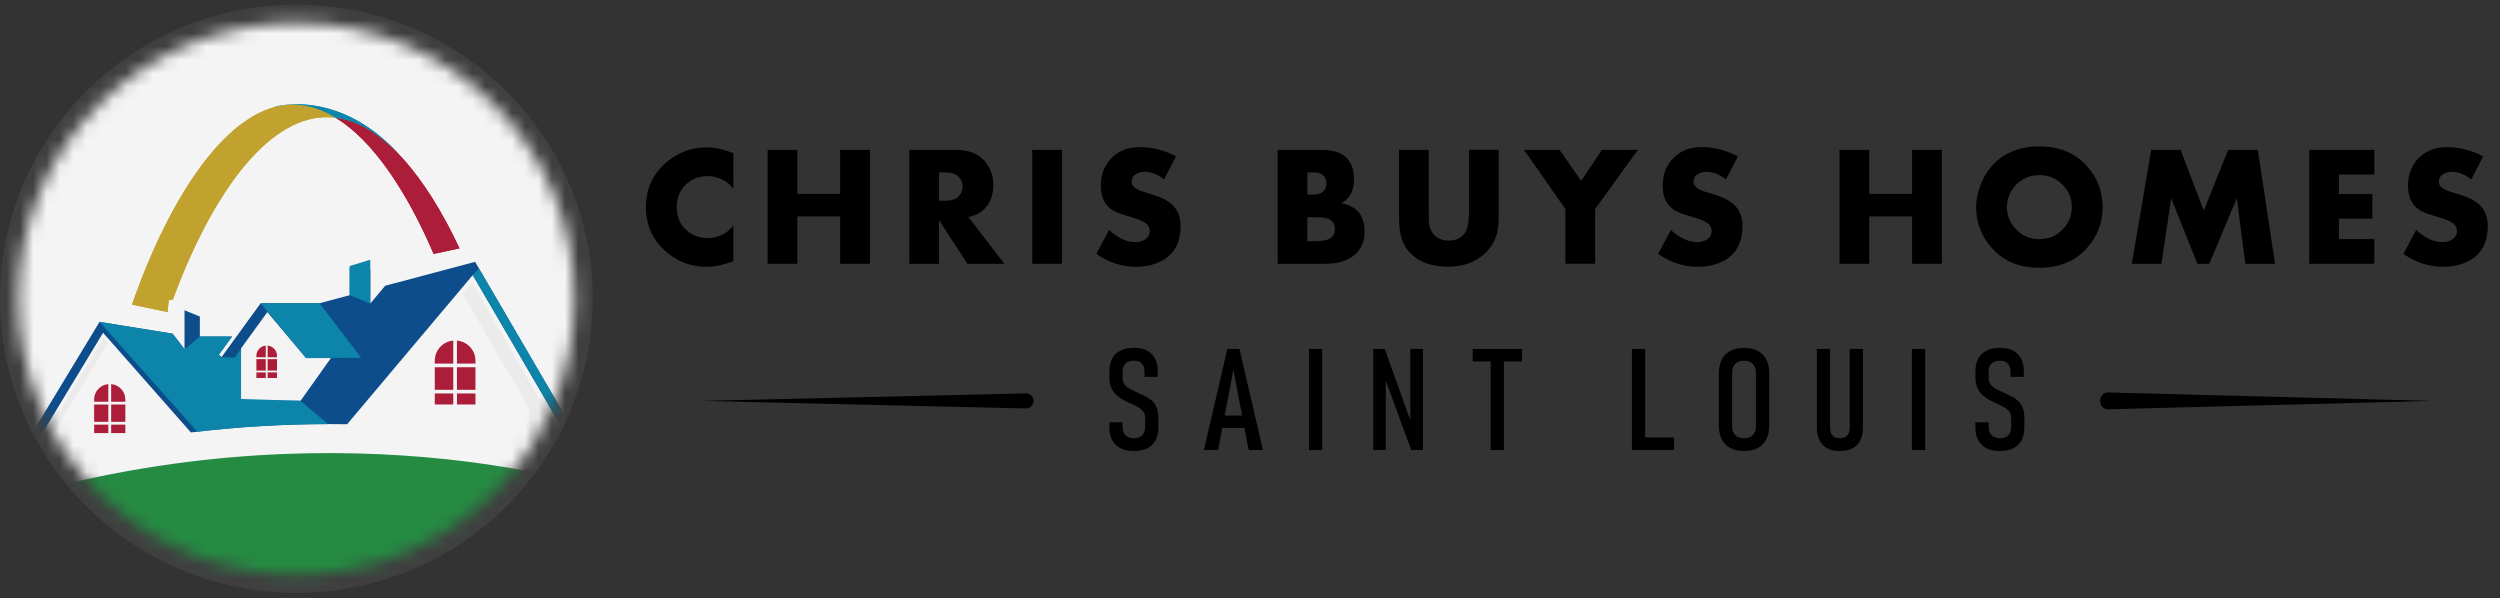 <svg width="188" height="45" viewBox="0 0 188 45" fill="none" xmlns="http://www.w3.org/2000/svg">
<rect x="0" y="0" width="188" height="45" fill="#333333" stroke="none"/>
<path d="M22.288 44.584C34.597 44.584 44.576 34.681 44.576 22.465C44.576 10.249 34.597 0.346 22.288 0.346C9.979 0.346 0 10.249 0 22.465C0 34.681 9.979 44.584 22.288 44.584Z" fill="#B0B0B0" fill-opacity="0.1"/>
<mask id="mask0_136_121" style="mask-type:luminance" maskUnits="userSpaceOnUse" x="1" y="1" width="43" height="43">
<path d="M22.287 43.212C33.834 43.212 43.194 33.923 43.194 22.465C43.194 11.006 33.834 1.717 22.287 1.717C10.741 1.717 1.381 11.006 1.381 22.465C1.381 33.923 10.741 43.212 22.287 43.212Z" fill="white"/>
</mask>
<g mask="url(#mask0_136_121)">
<path d="M81.856 20.414C81.856 53.147 55.154 79.727 22.16 79.727C-10.834 79.727 -37.536 53.147 -37.536 20.414C-37.536 -12.319 -10.834 -38.898 22.16 -38.898C55.154 -38.898 81.856 -12.319 81.856 20.414Z" fill="#F4F4F4"/>
<g style="mix-blend-mode:hard-light">
<path d="M81.856 20.414C81.856 53.147 55.154 79.727 22.16 79.727C-10.834 79.727 -37.536 53.147 -37.536 20.414C-37.536 -12.319 -10.834 -38.898 22.16 -38.898C55.154 -38.898 81.856 -12.319 81.856 20.414Z" stroke="#C7C6C7" stroke-width="53.219"/>
</g>
<path d="M34.556 18.675L32.61 19.095C30.607 14.428 28.072 10.585 25.247 8.855C27.012 9.079 28.698 10.179 30.258 11.887C30.258 11.889 30.26 11.89 30.261 11.892C31.842 13.623 33.29 15.977 34.556 18.676V18.675Z" fill="#AB1D39"/>
<path d="M25.247 8.855C25.024 8.827 24.802 8.812 24.577 8.812C19.942 8.812 15.791 14.956 12.998 22.526L12.687 22.577L12.602 23.467L9.927 22.907C12.716 14.879 17.179 7.868 22.02 7.868C23.127 7.868 24.206 8.219 25.247 8.855Z" fill="#C1A22E"/>
<path d="M30.244 11.872C25.598 6.548 20.666 8.03 20.666 8.03L20.679 8.045C21.121 7.928 21.57 7.867 22.02 7.867C23.127 7.867 24.207 8.219 25.247 8.855C27.007 9.079 28.688 10.173 30.244 11.871V11.872Z" fill="#0D84A9"/>
<path d="M34.556 18.675L32.61 19.095C30.607 14.428 28.072 10.585 25.247 8.855C27.012 9.079 28.698 10.179 30.258 11.887C30.258 11.889 30.26 11.89 30.261 11.892C31.842 13.623 33.29 15.977 34.556 18.676V18.675Z" fill="#AB1D39"/>
<path d="M25.247 8.855C25.024 8.827 24.802 8.812 24.577 8.812C19.942 8.812 15.791 14.956 12.998 22.526L12.687 22.577L12.602 23.467L9.927 22.907C12.716 14.879 17.179 7.868 22.02 7.868C23.127 7.868 24.206 8.219 25.247 8.855Z" fill="#C1A22E"/>
<path d="M30.244 11.872C25.598 6.548 20.666 8.03 20.666 8.03L20.679 8.045C21.121 7.928 21.57 7.867 22.02 7.867C23.127 7.867 24.207 8.219 25.247 8.855C27.007 9.079 28.688 10.173 30.244 11.871V11.872Z" fill="#0D84A9"/>
<path d="M3.318 32.35L7.752 25.024L14.354 32.52C17.798 32.101 21.268 31.89 24.75 31.89C25.208 31.89 25.66 31.894 26.105 31.901L35.552 20.685L42.362 32.35H43.117L35.727 19.69L28.965 21.488L27.846 22.826V20.28L26.296 20.122V22.2L24.03 22.804H19.599L16.666 26.847L16.456 26.672L17.453 25.307H15.029V23.805L13.876 23.332V26.26L12.982 25.092L8.947 24.442L7.484 24.206L2.555 32.349L1.397 34.262H2.16L3.318 32.349L3.318 32.35ZM18.126 26.198L20.105 23.469L23.018 26.926H24.886L22.601 30.14L18.109 30.101L18.127 26.197L18.126 26.198Z" fill="#0D4D8C"/>
<path d="M34.086 27.617H32.695V29.313H34.086V27.617Z" fill="#AB1D39"/>
<path d="M35.754 27.617H34.363V29.313H35.754V27.617Z" fill="#AB1D39"/>
<path d="M34.363 27.341H35.754V27.123C35.754 26.331 35.143 25.682 34.363 25.611V27.34V27.341Z" fill="#AB1D39"/>
<path d="M35.754 29.589H34.363V30.417H35.754V29.589Z" fill="#AB1D39"/>
<path d="M34.086 27.341V25.612C33.306 25.682 32.695 26.332 32.695 27.124V27.341H34.086V27.341Z" fill="#AB1D39"/>
<path d="M34.086 29.589H32.695V30.417H34.086V29.589Z" fill="#AB1D39"/>
<path d="M8.146 30.421H7.08V31.721H8.146V30.421Z" fill="#AB1D39"/>
<path d="M9.425 30.421H8.359V31.721H9.425V30.421Z" fill="#AB1D39"/>
<path d="M8.359 30.209H9.425V30.043C9.425 29.436 8.956 28.938 8.359 28.884V30.209Z" fill="#AB1D39"/>
<path d="M9.425 31.932H8.359V32.567H9.425V31.932Z" fill="#AB1D39"/>
<path d="M8.145 30.209V28.884C7.548 28.937 7.079 29.436 7.079 30.043V30.209H8.145Z" fill="#AB1D39"/>
<path d="M8.146 31.932H7.08V32.567H8.146V31.932Z" fill="#AB1D39"/>
<path d="M19.985 27.007H19.281V27.866H19.985V27.007Z" fill="#AB1D39"/>
<path d="M20.83 27.007H20.126V27.866H20.83V27.007Z" fill="#AB1D39"/>
<path d="M20.126 26.867H20.83V26.757C20.83 26.355 20.521 26.026 20.126 25.991V26.867Z" fill="#AB1D39"/>
<path d="M20.83 28.005H20.126V28.425H20.83V28.005Z" fill="#AB1D39"/>
<path d="M19.985 26.867V25.991C19.59 26.026 19.281 26.355 19.281 26.757V26.867H19.985Z" fill="#AB1D39"/>
<path d="M19.985 28.005H19.281V28.425H19.985V28.005Z" fill="#AB1D39"/>
<path d="M24.03 22.805L27.163 26.908L23.017 26.927L19.599 22.805H24.03Z" fill="#0D84A9"/>
<path d="M42.362 32.35L35.552 20.685L36.013 20.182L43.117 32.35" fill="#0D84A9"/>
<path d="M27.846 22.826L26.295 22.2V20.004L27.846 19.531V22.826Z" fill="#0D84A9"/>
<path d="M24.67 31.891L22.59 30.141L18.128 30.004V26.217L17.651 26.888L16.653 26.862L16.456 26.674L17.453 25.308H15.028L13.876 26.261L12.982 25.093L7.483 24.208L14.838 32.464C18.096 32.086 21.378 31.895 24.67 31.892V31.891Z" fill="#0D84A9"/>
<path d="M-0.829 37.983C-0.829 37.983 18.88 55.616 45.312 36.8C45.312 36.8 24.884 29.937 -0.829 37.983Z" fill="#258B43"/>
<path d="M4.02 34.381V32.583L4.16 32.35L8.118 25.811L7.785 25.441L3.604 32.35L2.565 34.066L2.604 34.791L4.02 34.381Z" fill="#EBEBEB"/>
<path d="M39.808 33.12L41.733 33.596L41.67 31.936L35.51 21.254L34.793 22.103L39.808 30.736V33.12Z" fill="#EBEBEB"/>
</g>
<path d="M55.147 19.634C54.416 19.923 53.741 20.066 53.12 20.066C52.038 20.066 51.068 19.721 50.211 19.03C49.12 18.148 48.576 16.997 48.576 15.58C48.576 14.163 49.12 13.004 50.211 12.122C51.068 11.431 52.043 11.086 53.139 11.086C53.734 11.086 54.404 11.229 55.147 11.518V14.186C54.937 13.93 54.723 13.736 54.504 13.605C54.104 13.365 53.676 13.245 53.218 13.245C52.638 13.245 52.133 13.419 51.705 13.766C51.163 14.206 50.891 14.81 50.891 15.577C50.891 16.345 51.163 16.943 51.705 17.383C52.133 17.731 52.638 17.905 53.218 17.905C53.676 17.905 54.104 17.784 54.504 17.544C54.718 17.419 54.932 17.224 55.147 16.963V19.631V19.634Z" fill="black"/>
<path d="M65.416 19.837H63.182V16.274H59.959V19.837H57.726V11.271H59.959V14.578H63.182V11.271H65.416V19.837Z" fill="black"/>
<path d="M75.525 19.837H72.749L70.615 16.55V19.837H68.381V11.271H71.855C72.87 11.271 73.621 11.576 74.107 12.182C74.503 12.67 74.698 13.246 74.698 13.908C74.698 14.665 74.473 15.269 74.019 15.722C73.73 16.011 73.33 16.21 72.823 16.323L75.525 19.837ZM72.386 14.028C72.386 13.724 72.274 13.468 72.051 13.258C71.839 13.062 71.501 12.964 71.034 12.964H70.617V15.097H71.034C71.506 15.097 71.844 15 72.051 14.803C72.274 14.591 72.386 14.333 72.386 14.028Z" fill="black"/>
<path d="M79.859 19.837H77.625V11.271H79.859V19.837Z" fill="black"/>
<path d="M88.781 16.998C88.781 18.448 88.143 19.391 86.868 19.831C86.423 19.987 85.944 20.064 85.432 20.064C84.357 20.064 83.361 19.739 82.442 19.092L83.399 17.297C84.071 17.903 84.73 18.207 85.372 18.207C85.663 18.207 85.907 18.141 86.109 18.005C86.344 17.854 86.463 17.637 86.463 17.358C86.463 17.105 86.333 16.893 86.072 16.724C85.879 16.596 85.553 16.468 85.095 16.338C84.541 16.174 84.192 16.061 84.048 16C83.82 15.903 83.627 15.79 83.468 15.662C83.01 15.287 82.782 14.719 82.782 13.957C82.782 13.194 83.019 12.504 83.494 11.982C84.048 11.368 84.785 11.061 85.709 11.061C86.633 11.061 87.545 11.294 88.434 11.757L87.54 13.489C87.052 13.107 86.561 12.918 86.063 12.918C85.823 12.918 85.609 12.979 85.418 13.1C85.204 13.238 85.097 13.422 85.097 13.655C85.097 13.887 85.237 14.077 85.521 14.24C85.646 14.317 86.025 14.445 86.656 14.632C87.447 14.862 88.01 15.189 88.345 15.611C88.636 15.972 88.781 16.435 88.781 17V16.998Z" fill="black"/>
<path d="M102.62 17.402C102.62 18.041 102.439 18.563 102.073 18.965C101.545 19.545 100.738 19.837 99.656 19.837H96.08V11.271H99.402C101.015 11.271 101.82 12.015 101.82 13.504C101.82 13.952 101.731 14.325 101.554 14.627C101.408 14.883 101.18 15.1 100.875 15.279C101.561 15.422 102.029 15.696 102.28 16.1C102.506 16.474 102.62 16.906 102.62 17.399V17.402ZM99.749 13.801C99.749 13.412 99.574 13.154 99.223 13.028C99.097 12.988 98.93 12.964 98.723 12.964H98.316V14.64H98.723C99.107 14.64 99.384 14.545 99.549 14.358C99.684 14.207 99.749 14.021 99.749 13.801ZM100.384 17.251C100.384 16.752 100.126 16.461 99.612 16.374C99.449 16.348 99.167 16.335 98.772 16.335H98.313V18.141H98.809C99.377 18.141 99.775 18.075 100 17.942C100.256 17.791 100.384 17.561 100.384 17.251Z" fill="black"/>
<path d="M112.704 16.211C112.704 16.725 112.662 17.165 112.578 17.528C112.448 18.093 112.138 18.607 111.648 19.07C110.952 19.728 110.019 20.055 108.853 20.055C107.687 20.055 106.738 19.72 106.07 19.052C105.719 18.702 105.477 18.259 105.347 17.727C105.254 17.352 105.207 16.845 105.207 16.208V11.27H107.441V15.902C107.441 16.272 107.448 16.551 107.459 16.735C107.501 17.316 107.769 17.722 108.26 17.95C108.462 18.047 108.683 18.093 108.928 18.093C109.472 18.093 109.884 17.904 110.161 17.523C110.366 17.244 110.47 16.702 110.47 15.899V11.267H112.704V16.206V16.211Z" fill="black"/>
<path d="M123.168 11.271L119.952 15.719V19.834H117.718V15.719L114.61 11.271H117.279L118.903 13.606L120.464 11.271H123.17H123.168Z" fill="black"/>
<path d="M131.031 16.998C131.031 18.448 130.394 19.391 129.119 19.831C128.674 19.987 128.195 20.064 127.683 20.064C126.608 20.064 125.612 19.739 124.693 19.092L125.65 17.297C126.322 17.903 126.98 18.207 127.625 18.207C127.916 18.207 128.16 18.141 128.363 18.005C128.598 17.854 128.716 17.637 128.716 17.358C128.716 17.105 128.586 16.893 128.325 16.724C128.132 16.596 127.807 16.468 127.348 16.338C126.794 16.174 126.445 16.061 126.301 16C126.073 15.903 125.88 15.79 125.722 15.662C125.263 15.287 125.035 14.719 125.035 13.957C125.035 13.194 125.273 12.504 125.747 11.982C126.301 11.368 127.039 11.061 127.962 11.061C128.886 11.061 129.798 11.294 130.687 11.757L129.794 13.489C129.305 13.107 128.814 12.918 128.316 12.918C128.076 12.918 127.862 12.979 127.672 13.1C127.458 13.238 127.351 13.422 127.351 13.655C127.351 13.887 127.49 14.077 127.774 14.24C127.9 14.317 128.279 14.445 128.909 14.632C129.701 14.862 130.264 15.189 130.599 15.611C130.889 15.972 131.034 16.435 131.034 17L131.031 16.998Z" fill="black"/>
<path d="M146.023 19.837H143.789V16.274H140.567V19.837H138.333V11.271H140.567V14.578H143.789V11.271H146.023V19.837Z" fill="black"/>
<path d="M158.117 15.577C158.117 16.741 157.728 17.761 156.953 18.639C156.069 19.639 154.871 20.137 153.359 20.137C151.846 20.137 150.655 19.639 149.771 18.639C148.994 17.761 148.607 16.741 148.607 15.577C148.607 15.045 148.712 14.5 148.922 13.943C149.131 13.385 149.412 12.907 149.764 12.508C150.648 11.508 151.846 11.009 153.359 11.009C154.871 11.009 156.067 11.511 156.953 12.508C157.731 13.385 158.117 14.408 158.117 15.577ZM155.799 15.577C155.799 14.973 155.606 14.452 155.218 14.012C154.722 13.449 154.101 13.168 153.356 13.168C152.842 13.168 152.379 13.311 151.96 13.598C151.544 13.884 151.248 14.268 151.071 14.746C150.971 15.02 150.92 15.296 150.92 15.577C150.92 16.155 151.113 16.674 151.502 17.132C151.981 17.697 152.6 17.981 153.356 17.981C154.113 17.981 154.734 17.7 155.218 17.14C155.604 16.692 155.799 16.171 155.799 15.58V15.577Z" fill="black"/>
<path d="M171.08 19.837H168.846L168.211 14.906L166.135 19.837H165.249L163.269 14.906L162.541 19.837H160.312L161.773 11.271H163.983L165.721 15.839L167.559 11.271H169.788L171.084 19.837H171.08Z" fill="black"/>
<path d="M178.546 19.837H173.655V11.271H178.546V13.128H175.889V14.591H178.4V16.448H175.889V17.98H178.546V19.837Z" fill="black"/>
<path d="M187.078 16.998C187.078 18.448 186.441 19.392 185.166 19.832C184.721 19.988 184.242 20.064 183.73 20.064C182.655 20.064 181.659 19.739 180.74 19.092L181.697 17.297C182.369 17.903 183.028 18.207 183.672 18.207C183.963 18.207 184.207 18.141 184.41 18.005C184.645 17.855 184.763 17.637 184.763 17.358C184.763 17.105 184.633 16.893 184.372 16.724C184.179 16.596 183.853 16.468 183.395 16.338C182.841 16.174 182.492 16.062 182.348 16C182.12 15.903 181.927 15.791 181.769 15.663C181.31 15.287 181.082 14.719 181.082 13.957C181.082 13.195 181.32 12.504 181.794 11.982C182.348 11.368 183.086 11.062 184.009 11.062C184.933 11.062 185.845 11.294 186.734 11.757L185.841 13.489C185.352 13.108 184.861 12.918 184.363 12.918C184.123 12.918 183.909 12.98 183.719 13.1C183.504 13.238 183.397 13.422 183.397 13.655C183.397 13.888 183.537 14.077 183.821 14.241C183.947 14.317 184.326 14.445 184.956 14.632C185.747 14.862 186.311 15.19 186.646 15.611C186.937 15.972 187.081 16.435 187.081 17L187.078 16.998Z" fill="black"/>
<path d="M85.279 33.919C84.881 33.919 84.543 33.85 84.267 33.712C83.99 33.574 83.78 33.372 83.636 33.106C83.492 32.84 83.422 32.515 83.422 32.131V31.755H84.418V32.096C84.418 32.372 84.492 32.584 84.641 32.73C84.79 32.876 85.002 32.952 85.279 32.952C85.556 32.952 85.753 32.878 85.898 32.73C86.042 32.581 86.112 32.369 86.112 32.096V31.431C86.112 31.226 86.061 31.057 85.956 30.932C85.853 30.804 85.719 30.697 85.556 30.605C85.39 30.515 85.216 30.425 85.025 30.344C84.834 30.262 84.648 30.167 84.462 30.067C84.276 29.968 84.104 29.842 83.945 29.699C83.787 29.553 83.662 29.374 83.569 29.16C83.473 28.945 83.427 28.679 83.427 28.361V27.922C83.427 27.354 83.585 26.919 83.903 26.615C84.222 26.31 84.678 26.159 85.272 26.159C85.865 26.159 86.296 26.313 86.605 26.622C86.912 26.932 87.066 27.372 87.066 27.942V28.338H86.07V27.983C86.07 27.704 86.002 27.492 85.865 27.346C85.728 27.2 85.532 27.126 85.272 27.126C84.995 27.126 84.785 27.195 84.639 27.336C84.495 27.477 84.42 27.674 84.42 27.932V28.407C84.42 28.63 84.476 28.809 84.588 28.942C84.699 29.078 84.846 29.188 85.025 29.277C85.204 29.367 85.395 29.456 85.595 29.546C85.774 29.625 85.951 29.709 86.128 29.799C86.305 29.888 86.468 29.998 86.617 30.129C86.765 30.259 86.884 30.43 86.972 30.638C87.061 30.848 87.107 31.111 87.107 31.433V32.129C87.107 32.704 86.949 33.147 86.635 33.454C86.321 33.761 85.867 33.916 85.276 33.916L85.279 33.919Z" fill="black"/>
<path d="M90.533 33.841L92.296 26.24H93.208L94.97 33.841H93.9L92.75 27.798L91.601 33.841H90.53H90.533ZM91.659 32.184V31.248H93.92V32.184H91.659Z" fill="black"/>
<path d="M99.43 26.24V33.841H98.434V26.24H99.43Z" fill="black"/>
<path d="M103.263 33.837V26.241H104.133L106.22 32.069L106.057 32.205V26.238H107.007V33.834H106.125L104.047 28.187L104.21 28.052V33.834H103.261L103.263 33.837Z" fill="black"/>
<path d="M110.746 27.181V26.24H114.45V27.181H110.746ZM112.097 33.841V26.861H113.093V33.841H112.097Z" fill="black"/>
<path d="M122.719 33.841V26.24H123.715V33.841H122.719ZM123.254 33.841V32.9H125.888V33.841H123.254Z" fill="black"/>
<path d="M131.151 33.919C130.753 33.919 130.411 33.845 130.128 33.694C129.844 33.543 129.627 33.329 129.481 33.045C129.332 32.761 129.257 32.415 129.257 32.011V28.07C129.257 27.663 129.332 27.316 129.481 27.032C129.63 26.748 129.846 26.53 130.128 26.382C130.411 26.234 130.751 26.16 131.151 26.16C131.551 26.16 131.896 26.234 132.177 26.382C132.459 26.53 132.673 26.745 132.822 27.032C132.971 27.316 133.045 27.661 133.045 28.07V32.011C133.045 32.415 132.971 32.761 132.822 33.045C132.673 33.329 132.459 33.546 132.177 33.694C131.896 33.843 131.554 33.919 131.151 33.919ZM131.151 32.953C131.435 32.953 131.654 32.873 131.812 32.712C131.97 32.551 132.047 32.328 132.047 32.042V28.037C132.047 27.748 131.968 27.523 131.812 27.364C131.654 27.206 131.435 27.126 131.151 27.126C130.867 27.126 130.644 27.206 130.488 27.364C130.332 27.523 130.255 27.748 130.255 28.037V32.042C130.255 32.328 130.332 32.551 130.488 32.712C130.644 32.873 130.865 32.953 131.151 32.953Z" fill="black"/>
<path d="M138.357 33.92C137.796 33.92 137.368 33.767 137.073 33.46C136.777 33.153 136.626 32.71 136.626 32.132V26.24H137.622V32.173C137.622 32.424 137.685 32.616 137.813 32.751C137.941 32.887 138.122 32.953 138.355 32.953C138.587 32.953 138.781 32.887 138.909 32.751C139.037 32.618 139.099 32.424 139.099 32.173V26.24H140.095V32.132C140.095 32.71 139.946 33.153 139.646 33.46C139.346 33.767 138.916 33.92 138.352 33.92H138.357Z" fill="black"/>
<path d="M144.769 26.24V33.841H143.773V26.24H144.769Z" fill="black"/>
<path d="M150.405 33.919C150.007 33.919 149.67 33.85 149.393 33.712C149.116 33.574 148.907 33.372 148.762 33.106C148.618 32.84 148.548 32.515 148.548 32.132V31.756H149.544V32.096C149.544 32.372 149.619 32.584 149.768 32.73C149.916 32.876 150.128 32.953 150.405 32.953C150.682 32.953 150.88 32.879 151.024 32.73C151.168 32.582 151.238 32.369 151.238 32.096V31.431C151.238 31.226 151.187 31.057 151.082 30.932C150.98 30.804 150.845 30.697 150.682 30.605C150.519 30.513 150.342 30.426 150.151 30.344C149.961 30.262 149.774 30.167 149.588 30.067C149.402 29.968 149.23 29.843 149.072 29.699C148.914 29.553 148.788 29.375 148.695 29.16C148.599 28.945 148.553 28.679 148.553 28.362V27.922C148.553 27.354 148.711 26.919 149.03 26.615C149.349 26.311 149.805 26.16 150.398 26.16C150.991 26.16 151.422 26.313 151.731 26.623C152.041 26.932 152.192 27.372 152.192 27.942V28.339H151.196V27.983C151.196 27.704 151.129 27.492 150.991 27.346C150.854 27.201 150.656 27.126 150.398 27.126C150.121 27.126 149.912 27.195 149.765 27.336C149.621 27.477 149.546 27.674 149.546 27.932V28.408C149.546 28.63 149.602 28.809 149.714 28.942C149.826 29.078 149.972 29.188 150.151 29.277C150.331 29.367 150.521 29.456 150.721 29.546C150.901 29.625 151.078 29.709 151.254 29.799C151.431 29.889 151.594 29.999 151.743 30.129C151.892 30.259 152.011 30.431 152.099 30.638C152.187 30.848 152.232 31.111 152.232 31.433V32.129C152.232 32.705 152.073 33.147 151.759 33.454C151.445 33.761 150.991 33.917 150.401 33.917L150.405 33.919Z" fill="black"/>
<path d="M77.724 30.149C77.724 29.832 77.461 29.576 77.145 29.584L52.774 30.149L77.145 30.715C77.464 30.722 77.724 30.466 77.724 30.149Z" fill="black"/>
<path d="M157.933 30.147C157.933 29.791 158.196 29.502 158.512 29.513L182.882 30.147L158.512 30.781C158.193 30.789 157.933 30.503 157.933 30.147Z" fill="black"/>
</svg>
